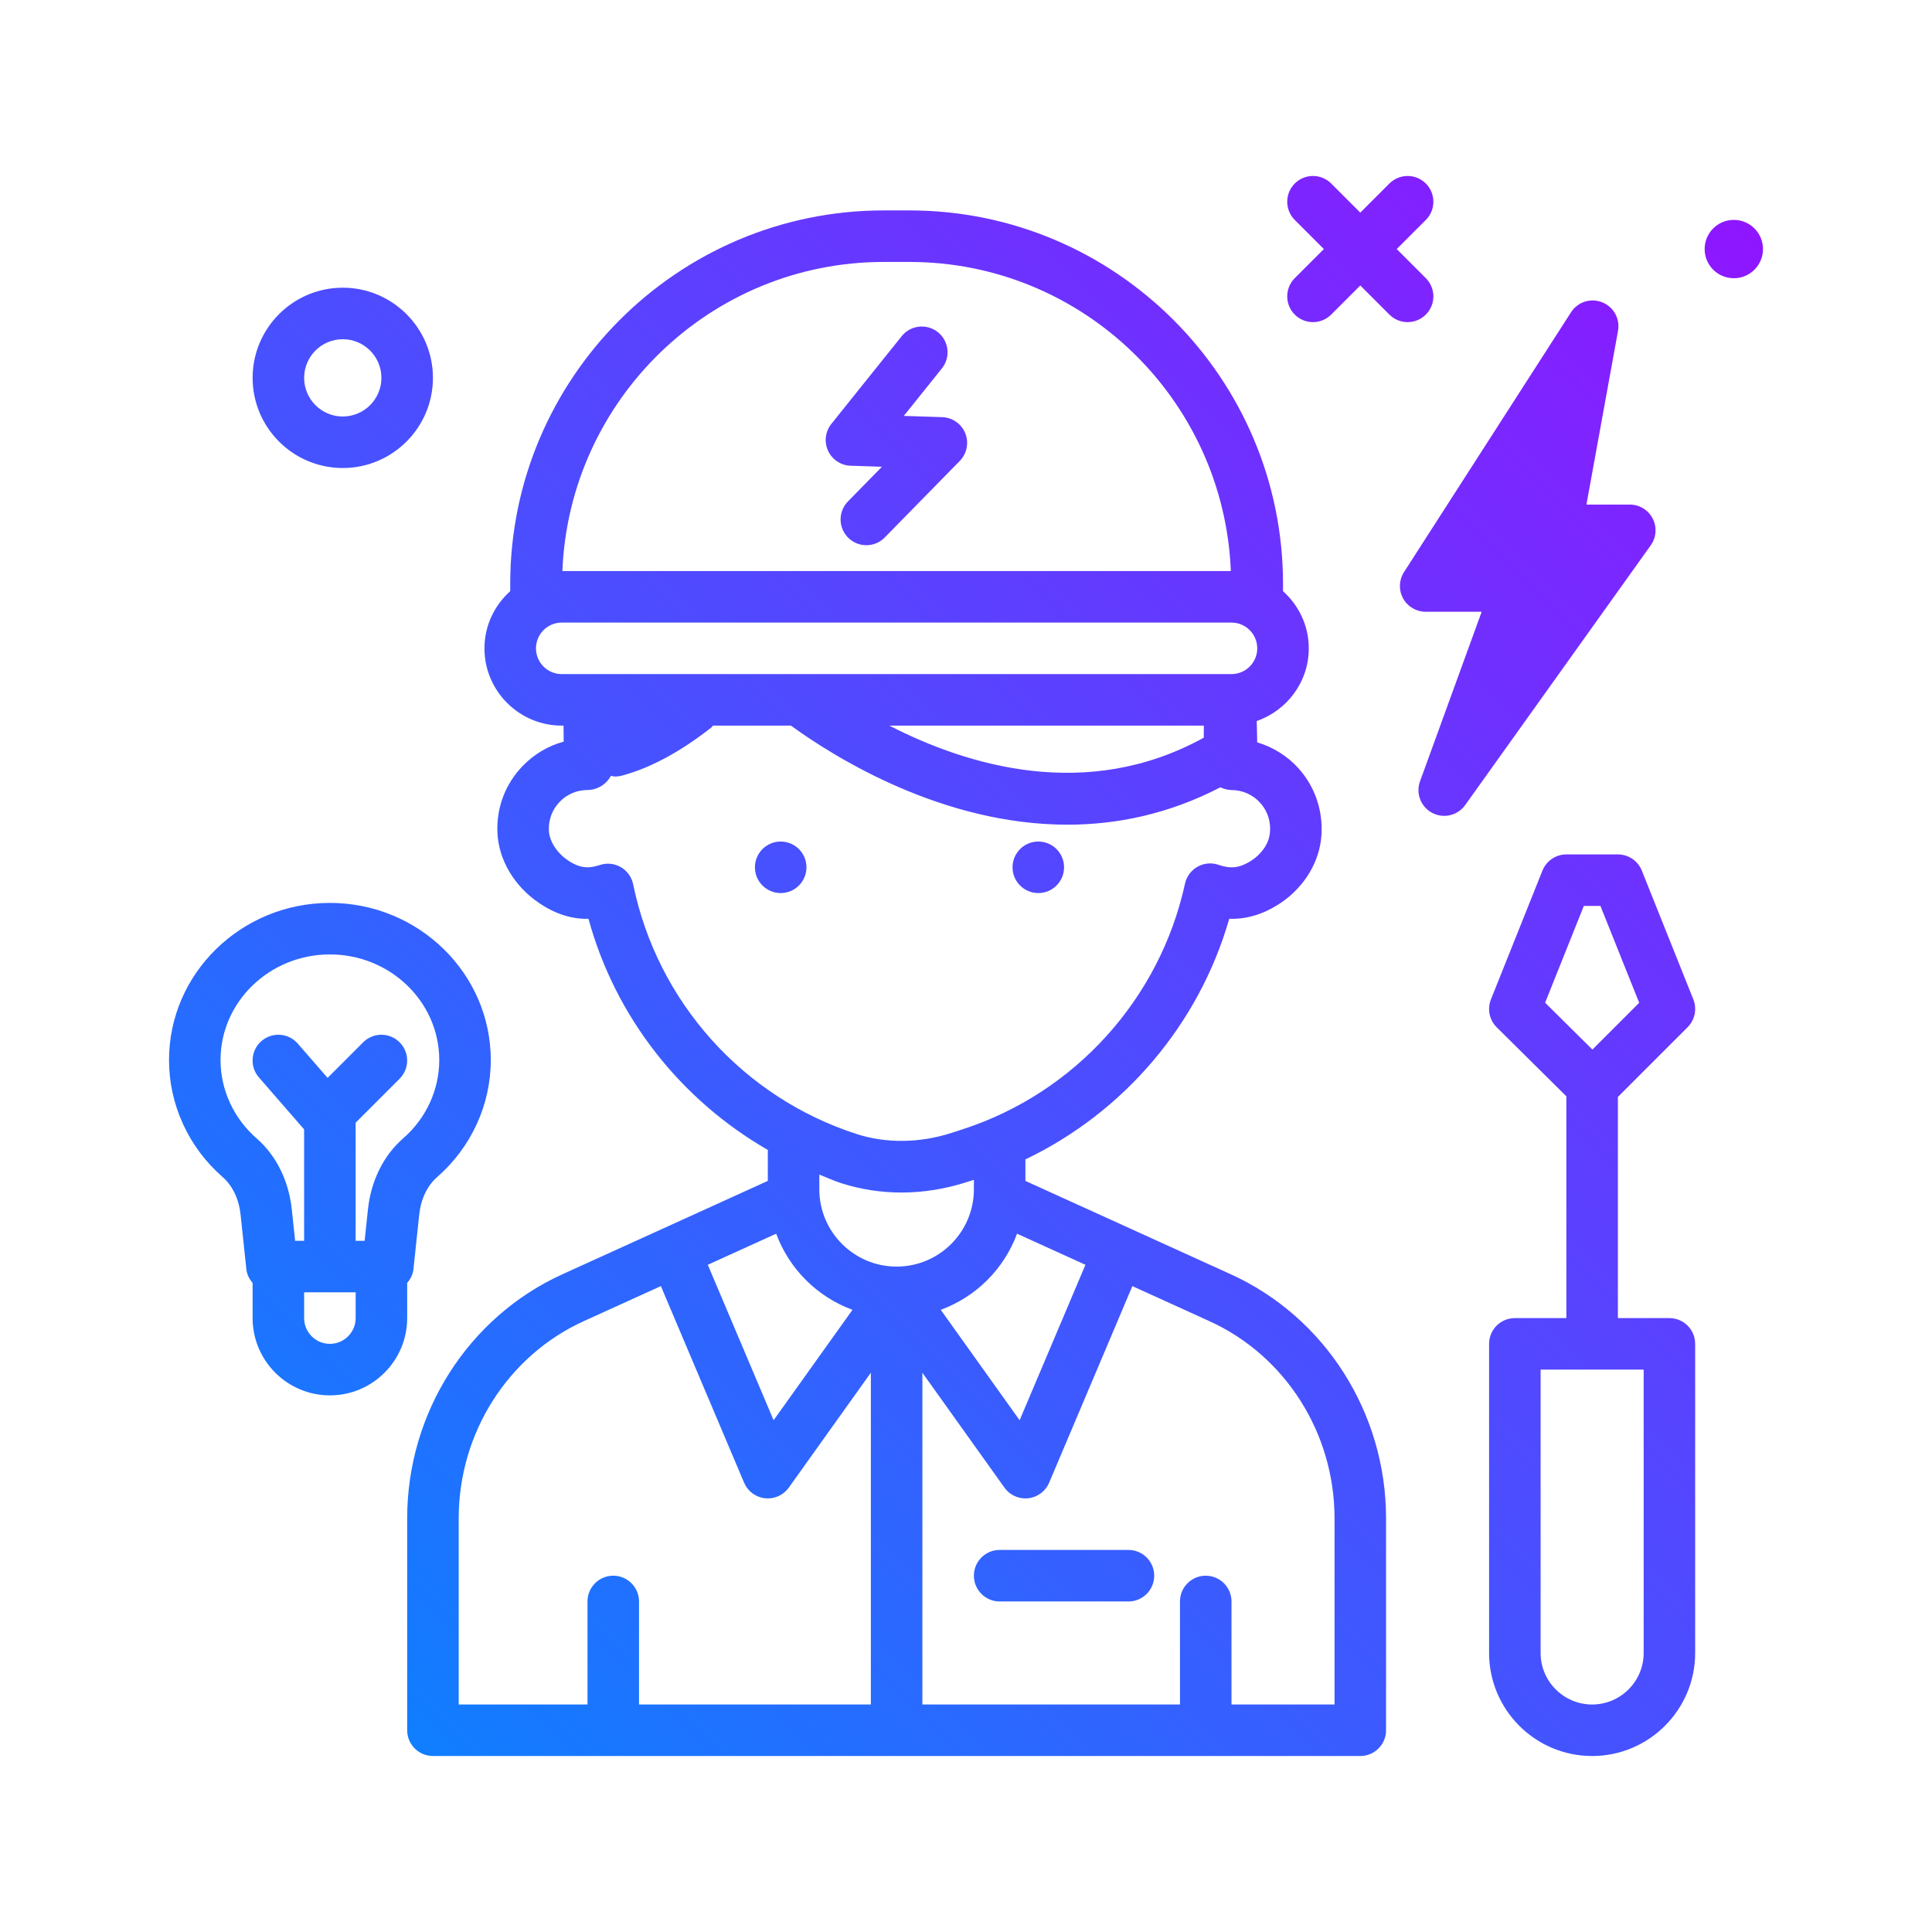 <svg id="electrician" enable-background="new 0 0 300 300" height="512" viewBox="0 0 300 300" width="512" xmlns="http://www.w3.org/2000/svg" xmlns:xlink="http://www.w3.org/1999/xlink"><linearGradient id="SVGID_1_" gradientUnits="userSpaceOnUse" x1="51.105" x2="273.136" y1="258.209" y2="36.178"><stop offset="0" stop-color="#107eff"/><stop offset="1" stop-color="#8f16ff"/></linearGradient><g><path d="m53.226 72.674c7.719 0 14-6.281 14-14s-6.281-14-14-14-14 6.281-14 14 6.282 14 14 14zm0-20c3.309 0 6 2.691 6 6s-2.691 6-6 6-6-2.691-6-6 2.692-6 6-6zm220.53-14c0 2.501-2.028 4.529-4.53 4.529s-4.53-2.028-4.53-4.529c0-2.502 2.028-4.53 4.53-4.53s4.53 2.028 4.53 4.53zm-55.182 11.347c-1.023 0-2.047-.391-2.828-1.172l-4.52-4.52-4.52 4.52c-.781.781-1.805 1.172-2.828 1.172s-2.047-.391-2.828-1.172c-1.562-1.562-1.562-4.094 0-5.656l4.52-4.52-4.52-4.52c-1.562-1.562-1.562-4.094 0-5.656s4.094-1.562 5.656 0l4.52 4.52 4.52-4.52c1.562-1.562 4.094-1.562 5.656 0s1.562 4.094 0 5.656l-4.52 4.52 4.52 4.52c1.562 1.562 1.562 4.094 0 5.656-.781.782-1.804 1.172-2.828 1.172zm-27.469 147.842-15.701-7.137-16.178-7.354v-3.342c15.3-7.319 26.932-20.944 31.652-37.365 2.582.1 5.105-.646 7.523-2.152 3.713-2.312 6.223-6.082 6.717-10.082.492-4.008-.746-8.027-3.402-11.029-1.751-1.98-4.013-3.384-6.495-4.125 0 0-.067-3.059-.076-3.315 4.688-1.634 8.081-6.051 8.081-11.288 0-3.533-1.563-6.681-4-8.879v-1.121c0-31.98-26.02-58-58-58h-4c-31.98 0-58 26.02-58 58v1.121c-2.437 2.198-4 5.346-4 8.879 0 6.617 5.383 12 12 12h.275c.019.986.03 1.852.03 2.488-2.404.652-4.596 1.943-6.379 3.789-2.662 2.758-4.053 6.391-3.918 10.232.154 4.279 2.582 8.41 6.496 11.053 2.475 1.67 5.012 2.5 7.648 2.439 4.183 15.286 14.33 28.112 27.867 35.901-.001.034-.02.062-.02.097v4.697l-16.18 7.356c-.001 0-.002.002-.003.002l-15.696 7.132c-14.652 6.66-24.121 21.539-24.121 37.91v32.902c0 2.209 1.791 4 4 4h144c2.209 0 4-1.791 4-4v-32.902c.001-16.37-9.467-31.249-24.12-37.907zm-33.178-6.295 10.62 4.829-10.219 24.139-12.248-17.148c5.487-2.019 9.818-6.339 11.847-11.82zm29.009-78.894c-.009.67-.016 1.314-.018 1.875-18.105 9.992-36.693 4.357-48.817-1.875zm-49.71-72h4c26.895 0 48.837 21.361 49.899 48h-103.797c1.061-26.64 23.003-48 49.898-48zm-54 60c0-2.205 1.795-4 4-4h104c2.205 0 4 1.795 4 4s-1.795 4-4 4h-104c-2.205 0-4-1.795-4-4zm15.09 36.635c-.23-1.123-.93-2.094-1.924-2.664-.992-.572-2.178-.688-3.27-.324-1.543.521-2.971.6-4.918-.715-1.773-1.199-2.914-3.004-2.975-4.707-.059-1.65.537-3.209 1.678-4.391 1.143-1.184 2.676-1.834 4.318-1.834 1.08 0 2.16-.459 2.914-1.234.295-.304.531-.603.724-.968.216.036.427.109.647.109.342 0 .686-.043 1.021-.133 4.398-1.162 9.084-3.68 13.926-7.48.105-.083.155-.202.25-.293h12.114c6.843 4.97 23.497 15.381 42.933 15.381 7.635 0 15.697-1.625 23.75-5.807.542.257 1.122.426 1.721.426 1.719 0 3.357.738 4.498 2.027 1.154 1.307 1.67 2.994 1.453 4.754-.199 1.625-1.324 3.221-3.004 4.268-1.684 1.051-3.111 1.217-4.928.574-1.08-.381-2.275-.283-3.277.277-1.002.559-1.717 1.521-1.961 2.643-3.898 17.883-17.117 32.492-34.496 38.125l-1.779.576c-4.896 1.586-10.111 1.65-14.68.182-17.686-5.697-30.996-20.56-34.735-38.792zm32.285 46.406c3.029.975 6.184 1.461 9.377 1.461 3.395 0 6.834-.551 10.219-1.646l1.029-.333v1.478c0 6.617-5.383 12-12 12s-12-5.383-12-12v-2.286c1.127.439 2.215.952 3.375 1.326zm-10.075 7.852c2.029 5.481 6.36 9.802 11.847 11.82l-12.248 17.148-10.219-24.139zm-49.3 44.204c0-13.24 7.627-25.262 19.43-30.627l11.964-5.438 12.923 30.526c.564 1.334 1.805 2.258 3.244 2.418.148.016.295.023.439.023 1.283 0 2.5-.617 3.256-1.676l12.744-17.842v51.518h-36v-16c0-2.209-1.791-4-4-4s-4 1.791-4 4v16h-20zm136 28.903h-16v-16c0-2.209-1.791-4-4-4s-4 1.791-4 4v16h-40v-51.518l12.744 17.842c.756 1.059 1.973 1.676 3.256 1.676.145 0 .291-.008.439-.023 1.439-.16 2.68-1.084 3.244-2.418l12.923-30.525 11.964 5.439c11.803 5.363 19.43 17.385 19.43 30.625zm-50-130c0-2.209 1.791-4 4-4s4 1.791 4 4-1.791 4-4 4-4-1.791-4-4zm-32 0c0 2.209-1.791 4-4 4s-4-1.791-4-4 1.791-4 4-4 4 1.791 4 4zm3.356-64.682c-.633-1.377-.434-2.992.514-4.174l10.92-13.617c1.383-1.723 3.904-1.998 5.623-.619 1.725 1.383 2 3.9.619 5.623l-5.916 7.377 5.961.193c1.588.051 2.992 1.035 3.584 2.508.59 1.475.254 3.156-.855 4.289l-11.648 11.887c-.783.801-1.82 1.201-2.857 1.201-1.01 0-2.021-.381-2.799-1.143-1.578-1.547-1.604-4.08-.059-5.656l5.277-5.385-4.857-.158c-1.517-.048-2.872-.949-3.507-2.326zm128.049 10.529c-.686-1.332-2.059-2.17-3.557-2.17h-6.732l4.904-26.979c.342-1.877-.691-3.736-2.469-4.436-1.781-.709-3.801-.051-4.832 1.559l-25.932 40.338c-.791 1.23-.848 2.795-.146 4.078.701 1.285 2.049 2.084 3.512 2.084h8.695l-9.574 26.326c-.684 1.879.127 3.975 1.896 4.906.592.312 1.23.461 1.861.461 1.256 0 2.482-.592 3.256-1.676l28.814-40.338c.872-1.217.989-2.82.304-4.153zm-193.405 118.698c.502-.593.883-1.298.971-2.123l.895-8.457c.26-2.439 1.246-4.516 2.773-5.85 5.303-4.623 8.344-11.25 8.344-18.182 0-13.457-11.207-24.404-24.982-24.404s-24.982 10.947-24.982 24.404c0 6.932 3.041 13.559 8.344 18.182 1.527 1.334 2.514 3.41 2.771 5.848l.896 8.459c.088.825.468 1.53.971 2.123v5.455c0 6.617 5.383 12 12 12s12-5.383 12-12v-5.455zm-28.982-34.612c0-9.045 7.619-16.404 16.982-16.404s16.982 7.359 16.982 16.404c0 4.619-2.041 9.049-5.602 12.154-3.053 2.662-4.996 6.58-5.471 11.031l-.516 4.881h-1.395v-18.343l6.828-6.828c1.562-1.562 1.562-4.094 0-5.656s-4.094-1.562-5.656 0l-5.526 5.526-4.629-5.323c-1.449-1.666-3.973-1.846-5.643-.393-1.666 1.449-1.844 3.975-.393 5.643l7.018 8.07v17.305h-1.395l-.518-4.883c-.473-4.449-2.416-8.367-5.469-11.029-3.556-3.106-5.597-7.535-5.597-12.155zm20.982 40.067c0 2.205-1.795 4-4 4s-4-1.795-4-4v-4h8zm204 0h-8v-34.344l10.828-10.828c1.131-1.131 1.48-2.828.887-4.314l-8-20c-.609-1.518-2.08-2.514-3.715-2.514h-8c-1.635 0-3.105.996-3.715 2.514l-8 20c-.596 1.492-.242 3.197.898 4.328l10.816 10.718v34.44h-8c-2.209 0-4 1.791-4 4v48c0 8.822 7.178 16 16 16s16-7.178 16-16v-48c.001-2.209-1.79-4-3.999-4zm-13.291-64h2.582l6.016 15.037-7.266 7.264-7.342-7.275zm9.291 116c0 4.412-3.588 8-8 8s-8-3.588-8-8v-44h16zm-76-12c0 2.209-1.791 4-4 4h-20c-2.209 0-4-1.791-4-4s1.791-4 4-4h20c2.209 0 4 1.791 4 4z" fill="url(#SVGID_1_)"/></g></svg>
